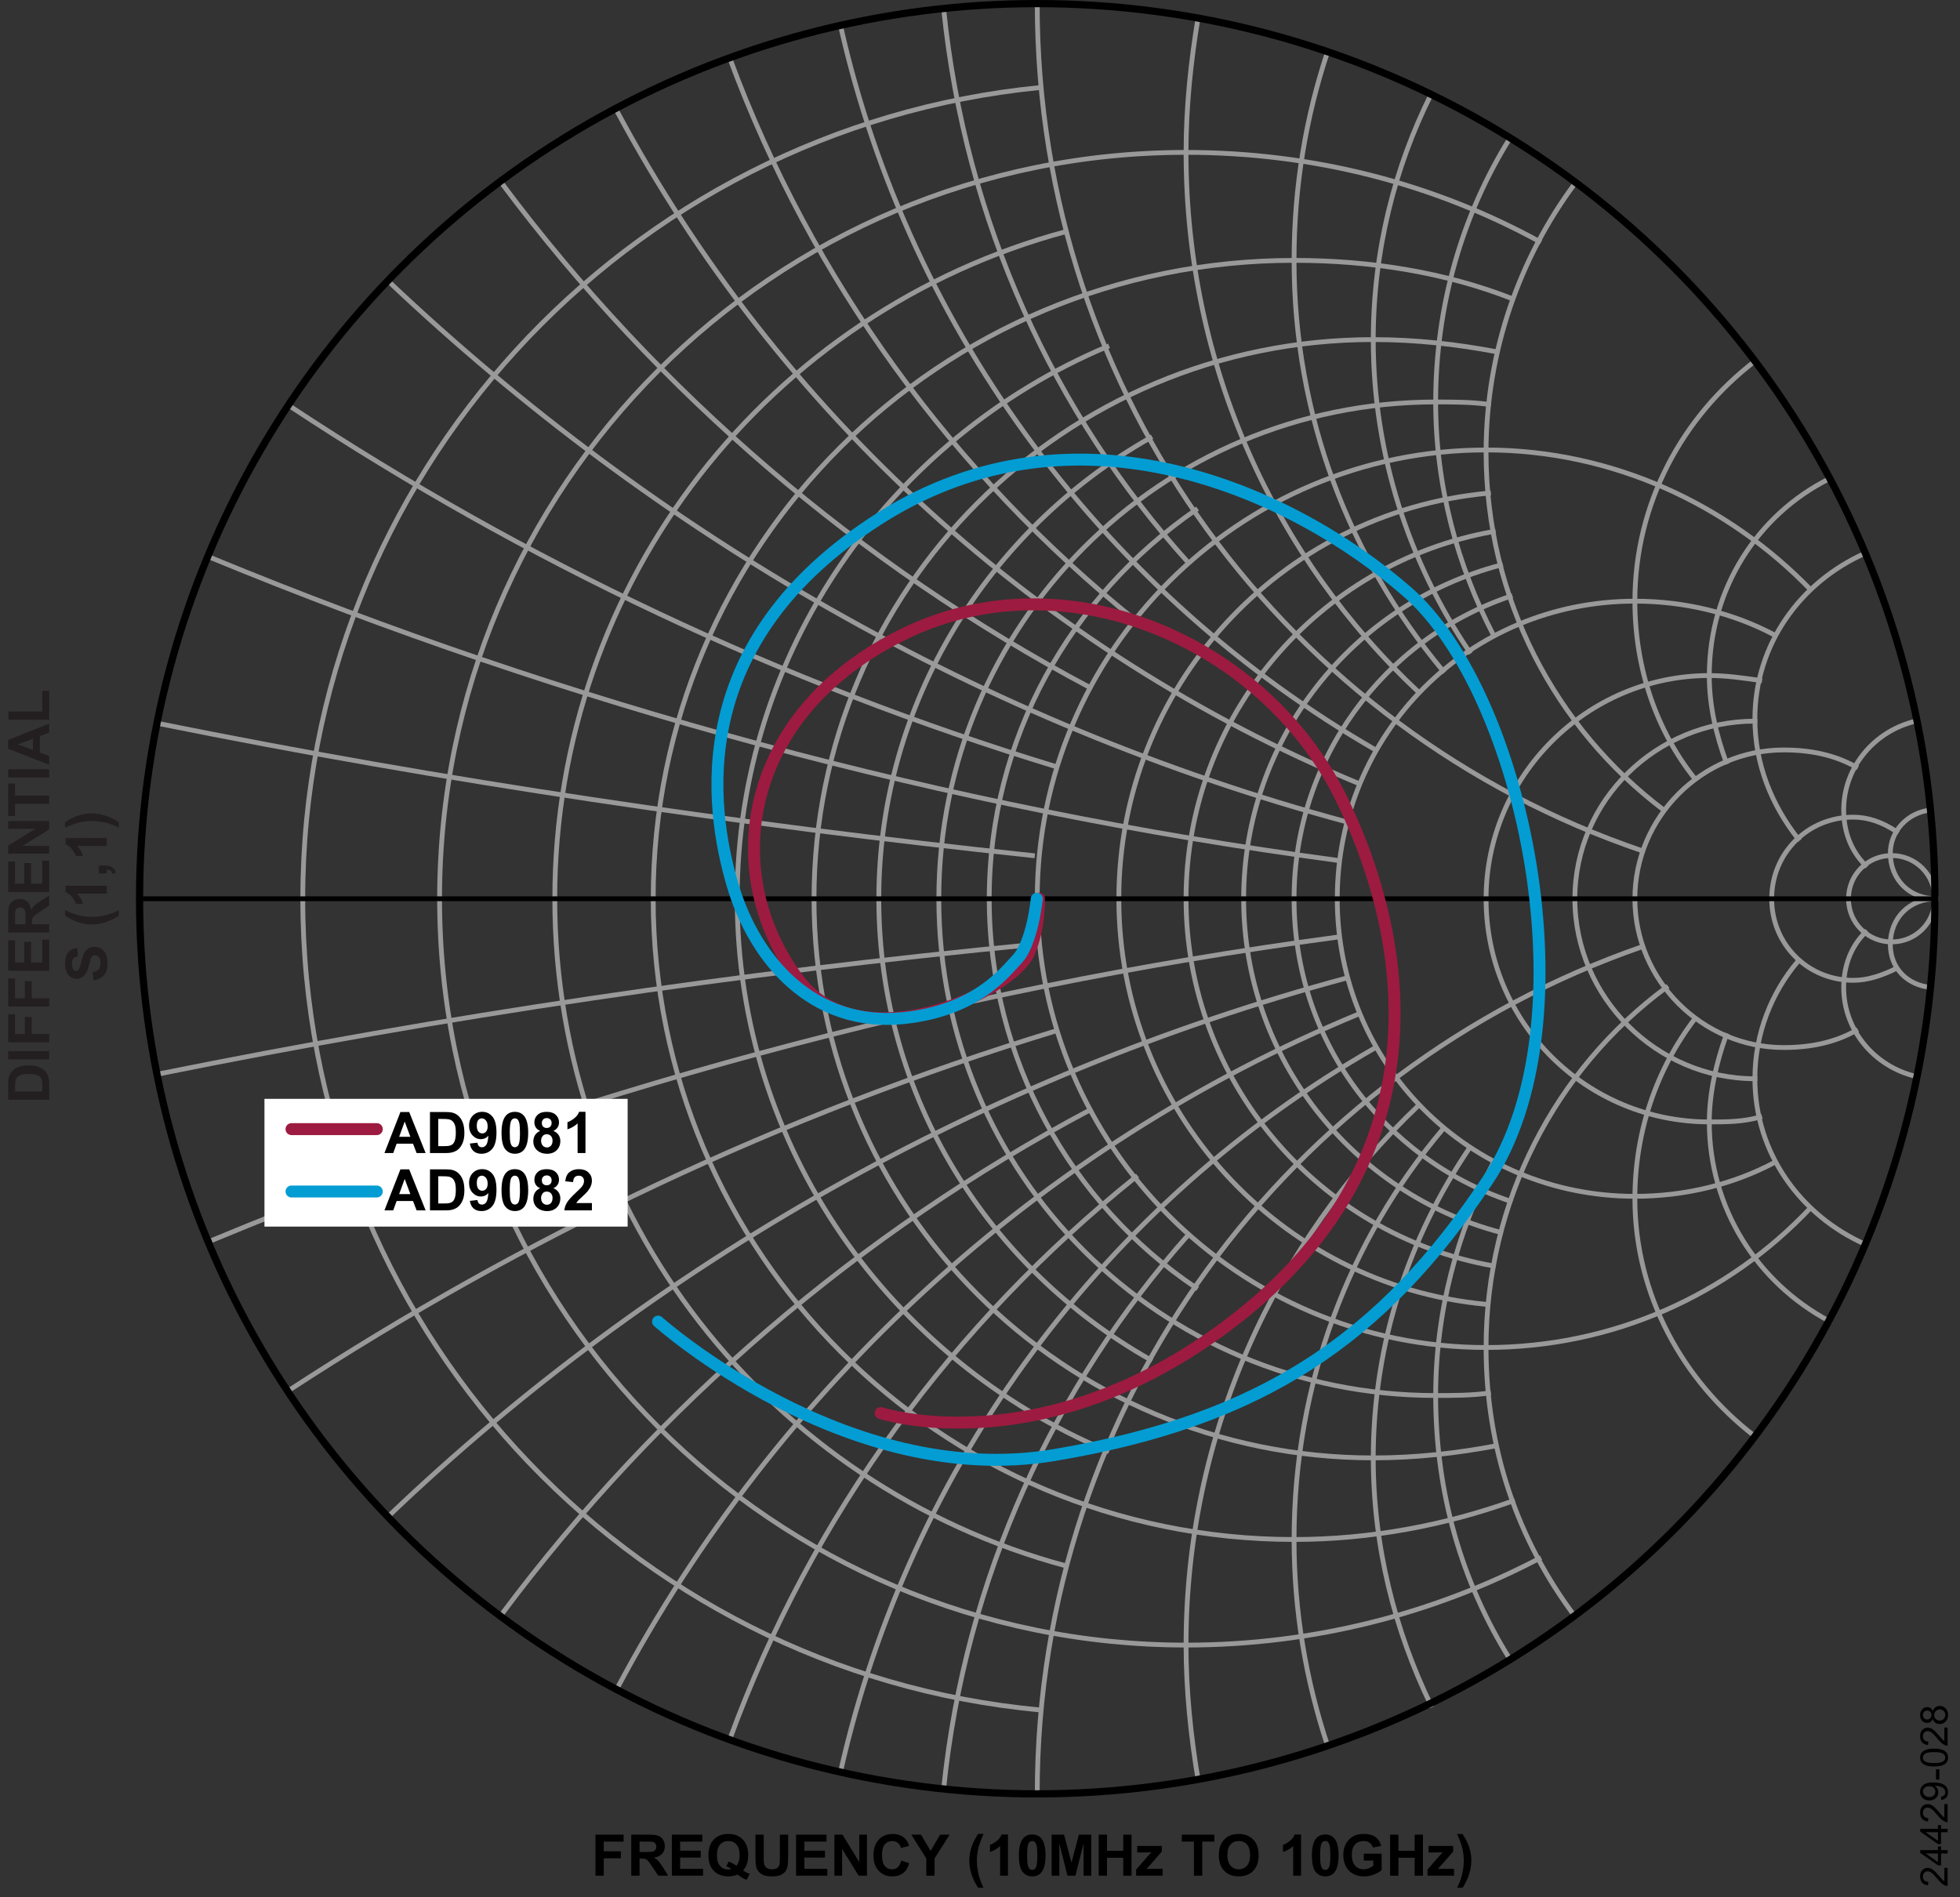 <?xml version="1.0" encoding="utf-8"?>
<!-- Generator: Adobe Illustrator 25.4.6, SVG Export Plug-In . SVG Version: 6.00 Build 0)  -->
<svg version="1.1" id="Layer_1" xmlns="http://www.w3.org/2000/svg" xmlns:xlink="http://www.w3.org/1999/xlink" x="0px" y="0px"
	 viewBox="0 0 205.119 198.583" enable-background="new 0 0 205.119 198.583" xml:space="preserve">
<rect x="0" y="0" width="205.119" height="198.583" fill="#333333" stroke="none"/>
<g>
	
		<path fill="none" stroke="#999999" stroke-width="0.502" stroke-linecap="square" stroke-linejoin="bevel" stroke-miterlimit="10" d="
		M202.6,94.069c-2.763,0-4.773-2.01-4.773-4.772c0-2.261,1.758-4.27,4.27-4.521"/>
	
		<path fill="none" stroke="#999999" stroke-width="0.502" stroke-linecap="square" stroke-linejoin="bevel" stroke-miterlimit="10" d="
		M202.6,94.069c-2.763,0-4.773,2.01-4.773,4.773c0,2.512,1.758,4.27,4.27,4.521"/>
	
		<path fill="none" stroke="#999999" stroke-width="0.502" stroke-linecap="square" stroke-linejoin="bevel" stroke-miterlimit="10" d="
		M193.45,94.069c0,2.512,2.009,4.521,4.521,4.521c2.512,0,4.521-2.009,4.521-4.521"/>
	
		<path fill="none" stroke="#999999" stroke-width="0.502" stroke-linecap="square" stroke-linejoin="bevel" stroke-miterlimit="10" d="
		M193.45,94.069c0-2.512,2.009-4.521,4.521-4.521c2.512,0,4.521,2.01,4.521,4.521"/>
	
		<path fill="none" stroke="#999999" stroke-width="0.502" stroke-linecap="square" stroke-linejoin="bevel" stroke-miterlimit="10" d="
		M195.208,90.553c-1.507-1.507-2.261-3.517-2.261-5.777c0-4.521,3.265-8.289,7.536-9.294"/>
	
		<path fill="none" stroke="#999999" stroke-width="0.502" stroke-linecap="square" stroke-linejoin="bevel" stroke-miterlimit="10" d="
		M195.208,97.586c-1.507,1.507-2.261,3.517-2.261,5.777c0,4.521,3.265,8.289,7.536,9.294"/>
	
		<path fill="none" stroke="#999999" stroke-width="0.502" stroke-linecap="square" stroke-linejoin="bevel" stroke-miterlimit="10" d="
		M31.686,94.069c0,44.46,33.91,80.882,77.114,84.901"/>
	
		<path fill="none" stroke="#999999" stroke-width="0.502" stroke-linecap="square" stroke-linejoin="bevel" stroke-miterlimit="10" d="
		M31.686,94.069c0-44.209,33.91-80.631,77.114-84.901"/>
	
		<path fill="none" stroke="#999999" stroke-width="0.502" stroke-linecap="square" stroke-linejoin="bevel" stroke-miterlimit="10" d="
		M46.003,94.069c0,43.204,34.915,78.119,78.119,78.119c13.313,0,25.872-3.265,36.924-9.043"/>
	
		<path fill="none" stroke="#999999" stroke-width="0.502" stroke-linecap="square" stroke-linejoin="bevel" stroke-miterlimit="10" d="
		M46.003,94.069c0-43.204,34.915-78.119,78.119-78.119c13.313,0,25.872,3.265,36.924,9.294"/>
	
		<path fill="none" stroke="#999999" stroke-width="0.502" stroke-linecap="square" stroke-linejoin="bevel" stroke-miterlimit="10" d="
		M58.06,94.069c0,33.408,22.607,61.541,53.503,69.83"/>
	
		<path fill="none" stroke="#999999" stroke-width="0.502" stroke-linecap="square" stroke-linejoin="bevel" stroke-miterlimit="10" d="
		M58.06,94.069c0-33.408,22.607-61.541,53.503-69.83"/>
	
		<path fill="none" stroke="#999999" stroke-width="0.502" stroke-linecap="square" stroke-linejoin="bevel" stroke-miterlimit="10" d="
		M68.359,94.069c0,36.925,29.891,67.067,67.067,67.067c8.038,0,15.825-1.507,22.858-4.019"/>
	
		<path fill="none" stroke="#999999" stroke-width="0.502" stroke-linecap="square" stroke-linejoin="bevel" stroke-miterlimit="10" d="
		M68.359,94.069c0-36.924,29.891-66.816,67.067-66.816c8.038,0,15.825,1.256,22.858,4.019"/>
	
		<path fill="none" stroke="#999999" stroke-width="0.502" stroke-linecap="square" stroke-linejoin="bevel" stroke-miterlimit="10" d="
		M77.15,94.069c0,26.123,16.076,48.228,38.683,57.773"/>
	
		<path fill="none" stroke="#999999" stroke-width="0.502" stroke-linecap="square" stroke-linejoin="bevel" stroke-miterlimit="10" d="
		M77.15,94.069c0-25.872,16.076-48.228,38.683-57.773"/>
	
		<path fill="none" stroke="#999999" stroke-width="0.502" stroke-linecap="square" stroke-linejoin="bevel" stroke-miterlimit="10" d="
		M85.188,94.069c0,32.403,26.123,58.526,58.526,58.526c4.521,0,8.792-0.502,12.81-1.256"/>
	
		<path fill="none" stroke="#999999" stroke-width="0.502" stroke-linecap="square" stroke-linejoin="bevel" stroke-miterlimit="10" d="
		M85.188,94.069c0-32.403,26.123-58.526,58.526-58.526c4.521,0,8.792,0.502,12.81,1.256"/>
	
		<path fill="none" stroke="#999999" stroke-width="0.502" stroke-linecap="square" stroke-linejoin="bevel" stroke-miterlimit="10" d="
		M91.97,94.069c0,20.849,11.555,38.683,28.384,48.228"/>
	
		<path fill="none" stroke="#999999" stroke-width="0.502" stroke-linecap="square" stroke-linejoin="bevel" stroke-miterlimit="10" d="
		M91.97,94.069c0-20.597,11.555-38.683,28.384-48.228"/>
	
		<path fill="none" stroke="#999999" stroke-width="0.502" stroke-linecap="square" stroke-linejoin="bevel" stroke-miterlimit="10" d="
		M98.25,94.069c0,28.886,23.109,51.996,51.996,51.996c1.758,0,3.768,0,5.526-0.251"/>
	
		<path fill="none" stroke="#999999" stroke-width="0.502" stroke-linecap="square" stroke-linejoin="bevel" stroke-miterlimit="10" d="
		M98.25,94.069c0-28.635,23.109-51.995,51.996-51.995c1.758,0,3.768,0,5.526,0.251"/>
	
		<path fill="none" stroke="#999999" stroke-width="0.502" stroke-linecap="square" stroke-linejoin="bevel" stroke-miterlimit="10" d="
		M103.525,94.069c0,16.829,8.54,31.901,21.602,40.692"/>
	
		<path fill="none" stroke="#999999" stroke-width="0.502" stroke-linecap="square" stroke-linejoin="bevel" stroke-miterlimit="10" d="
		M103.525,94.069c0-16.829,8.54-31.649,21.602-40.692"/>
	
		<path fill="none" stroke="#999999" stroke-width="0.502" stroke-linecap="square" stroke-linejoin="bevel" stroke-miterlimit="10" d="
		M108.549,94.069c0,25.872,21.1,46.972,46.972,46.972c13.313,0,25.37-5.526,33.91-14.569"/>
	
		<path fill="none" stroke="#999999" stroke-width="0.502" stroke-linecap="square" stroke-linejoin="bevel" stroke-miterlimit="10" d="
		M108.549,94.069c0-25.872,21.1-46.972,46.972-46.972c13.313,0,25.37,5.777,33.91,14.569"/>
	
		<path fill="none" stroke="#999999" stroke-width="0.502" stroke-linecap="square" stroke-linejoin="bevel" stroke-miterlimit="10" d="
		M117.089,94.069c0,22.104,16.83,40.441,38.431,42.451"/>
	
		<path fill="none" stroke="#999999" stroke-width="0.502" stroke-linecap="square" stroke-linejoin="bevel" stroke-miterlimit="10" d="
		M117.089,94.069c0-22.104,16.83-40.441,38.683-42.45"/>
	
		<path fill="none" stroke="#999999" stroke-width="0.502" stroke-linecap="square" stroke-linejoin="bevel" stroke-miterlimit="10" d="
		M124.122,94.069c0,19.09,13.815,35.166,32.152,38.431"/>
	
		<path fill="none" stroke="#999999" stroke-width="0.502" stroke-linecap="square" stroke-linejoin="bevel" stroke-miterlimit="10" d="
		M124.122,94.069c0-19.09,13.815-35.166,32.152-38.431"/>
	
		<path fill="none" stroke="#999999" stroke-width="0.502" stroke-linecap="square" stroke-linejoin="bevel" stroke-miterlimit="10" d="
		M130.151,94.069c0,16.829,11.555,30.896,26.877,34.915"/>
	
		<path fill="none" stroke="#999999" stroke-width="0.502" stroke-linecap="square" stroke-linejoin="bevel" stroke-miterlimit="10" d="
		M130.151,94.069c0-16.829,11.555-30.896,26.877-34.915"/>
	
		<path fill="none" stroke="#999999" stroke-width="0.502" stroke-linecap="square" stroke-linejoin="bevel" stroke-miterlimit="10" d="
		M135.426,94.069c0,14.82,9.294,27.128,22.607,31.649"/>
	
		<path fill="none" stroke="#999999" stroke-width="0.502" stroke-linecap="square" stroke-linejoin="bevel" stroke-miterlimit="10" d="
		M135.426,94.069c0-14.569,9.294-27.128,22.607-31.649"/>
	
		<path fill="none" stroke="#999999" stroke-width="0.502" stroke-linecap="square" stroke-linejoin="bevel" stroke-miterlimit="10" d="
		M139.947,94.069c0,17.332,13.815,31.147,31.147,31.147c5.275,0,10.299-1.256,14.569-3.517"/>
	
		<path fill="none" stroke="#999999" stroke-width="0.502" stroke-linecap="square" stroke-linejoin="bevel" stroke-miterlimit="10" d="
		M139.947,94.069c0-17.332,13.815-31.147,31.147-31.147c5.275,0,10.299,1.256,14.569,3.517"/>
	
		<path fill="none" stroke="#999999" stroke-width="0.502" stroke-linecap="square" stroke-linejoin="bevel" stroke-miterlimit="10" d="
		M155.521,94.069c0,13.062,10.55,23.36,23.36,23.36c1.758,0,3.517,0,5.275-0.502"/>
	
		<path fill="none" stroke="#999999" stroke-width="0.502" stroke-linecap="square" stroke-linejoin="bevel" stroke-miterlimit="10" d="
		M155.521,94.069c0-12.81,10.55-23.36,23.36-23.36c1.758,0,3.517,0.251,5.275,0.502"/>
	
		<path fill="none" stroke="#999999" stroke-width="0.502" stroke-linecap="square" stroke-linejoin="bevel" stroke-miterlimit="10" d="
		M164.814,94.069c0,10.299,8.54,18.839,18.839,18.839"/>
	
		<path fill="none" stroke="#999999" stroke-width="0.502" stroke-linecap="square" stroke-linejoin="bevel" stroke-miterlimit="10" d="
		M164.814,94.069c0-10.299,8.54-18.588,18.839-18.588"/>
	
		<path fill="none" stroke="#999999" stroke-width="0.502" stroke-linecap="square" stroke-linejoin="bevel" stroke-miterlimit="10" d="
		M171.094,94.069c0,8.54,7.033,15.574,15.574,15.574c2.763,0,5.275-0.502,7.536-1.758"/>
	
		<path fill="none" stroke="#999999" stroke-width="0.502" stroke-linecap="square" stroke-linejoin="bevel" stroke-miterlimit="10" d="
		M171.094,94.069c0-8.54,7.033-15.573,15.574-15.573c2.763,0,5.275,0.502,7.536,1.758"/>
	
		<path fill="none" stroke="#999999" stroke-width="0.502" stroke-linecap="square" stroke-linejoin="bevel" stroke-miterlimit="10" d="
		M185.412,94.069c0,4.773,3.768,8.54,8.54,8.54c1.507,0,3.014-0.502,4.521-1.256"/>
	
		<path fill="none" stroke="#999999" stroke-width="0.502" stroke-linecap="square" stroke-linejoin="bevel" stroke-miterlimit="10" d="
		M185.412,94.069c0-4.772,3.768-8.54,8.54-8.54c1.507,0,3.014,0.502,4.521,1.507"/>
	
		<path fill="none" stroke="#999999" stroke-width="0.502" stroke-linecap="square" stroke-linejoin="bevel" stroke-miterlimit="10" d="
		M108.046,89.548c-30.896-3.265-61.541-7.787-91.432-13.815"/>
	
		<path fill="none" stroke="#999999" stroke-width="0.502" stroke-linecap="square" stroke-linejoin="bevel" stroke-miterlimit="10" d="
		M108.298,98.842c-31.398,3.014-61.792,7.535-91.683,13.564"/>
	
		<path fill="none" stroke="#999999" stroke-width="0.502" stroke-linecap="square" stroke-linejoin="bevel" stroke-miterlimit="10" d="
		M139.947,90.05c-41.194-5.526-80.631-16.327-117.806-31.649"/>
	
		<path fill="none" stroke="#999999" stroke-width="0.502" stroke-linecap="square" stroke-linejoin="bevel" stroke-miterlimit="10" d="
		M139.947,98.088c-41.194,5.526-80.631,16.327-117.555,31.649"/>
	
		<path fill="none" stroke="#999999" stroke-width="0.502" stroke-linecap="square" stroke-linejoin="bevel" stroke-miterlimit="10" d="
		M110.558,80.254c-28.886-8.791-55.763-21.602-80.128-37.678"/>
	
		<path fill="none" stroke="#999999" stroke-width="0.502" stroke-linecap="square" stroke-linejoin="bevel" stroke-miterlimit="10" d="
		M110.558,107.884c-28.886,8.791-55.763,21.602-80.379,37.678"/>
	
		<path fill="none" stroke="#999999" stroke-width="0.502" stroke-linecap="square" stroke-linejoin="bevel" stroke-miterlimit="10" d="
		M140.952,86.031c-38.18-10.299-72.342-30.142-100.223-56.517"/>
	
		<path fill="none" stroke="#999999" stroke-width="0.502" stroke-linecap="square" stroke-linejoin="bevel" stroke-miterlimit="10" d="
		M140.952,102.358c-38.18,10.299-72.593,29.891-100.223,56.266"/>
	
		<path fill="none" stroke="#999999" stroke-width="0.502" stroke-linecap="square" stroke-linejoin="bevel" stroke-miterlimit="10" d="
		M114.075,71.965c-24.114-12.81-45.214-30.896-61.541-52.749"/>
	
		<path fill="none" stroke="#999999" stroke-width="0.502" stroke-linecap="square" stroke-linejoin="bevel" stroke-miterlimit="10" d="
		M114.075,116.174c-24.114,12.811-45.214,30.896-61.541,52.749"/>
	
		<path fill="none" stroke="#999999" stroke-width="0.502" stroke-linecap="square" stroke-linejoin="bevel" stroke-miterlimit="10" d="
		M142.208,82.012c-33.408-13.815-60.787-38.934-77.616-70.332"/>
	
		<path fill="none" stroke="#999999" stroke-width="0.502" stroke-linecap="square" stroke-linejoin="bevel" stroke-miterlimit="10" d="
		M142.208,106.126c-33.408,13.815-60.787,38.934-77.616,70.583"/>
	
		<path fill="none" stroke="#999999" stroke-width="0.502" stroke-linecap="square" stroke-linejoin="bevel" stroke-miterlimit="10" d="
		M118.847,64.932c-19.09-15.322-33.91-35.668-42.45-58.777"/>
	
		<path fill="none" stroke="#999999" stroke-width="0.502" stroke-linecap="square" stroke-linejoin="bevel" stroke-miterlimit="10" d="
		M118.847,123.207c-19.09,15.322-33.91,35.417-42.45,58.778"/>
	
		<path fill="none" stroke="#999999" stroke-width="0.502" stroke-linecap="square" stroke-linejoin="bevel" stroke-miterlimit="10" d="
		M143.966,78.496c-27.882-16.076-48.73-43.455-56.014-75.858"/>
	
		<path fill="none" stroke="#999999" stroke-width="0.502" stroke-linecap="square" stroke-linejoin="bevel" stroke-miterlimit="10" d="
		M143.966,109.643c-28.133,16.076-48.73,43.455-56.014,75.858"/>
	
		<path fill="none" stroke="#999999" stroke-width="0.502" stroke-linecap="square" stroke-linejoin="bevel" stroke-miterlimit="10" d="
		M124.373,58.903c-14.066-15.574-23.36-35.669-25.621-58.024"/>
	
		<path fill="none" stroke="#999999" stroke-width="0.502" stroke-linecap="square" stroke-linejoin="bevel" stroke-miterlimit="10" d="
		M124.373,129.235c-14.066,15.825-23.36,35.92-25.621,58.024"/>
	
		<path fill="none" stroke="#999999" stroke-width="0.502" stroke-linecap="square" stroke-linejoin="bevel" stroke-miterlimit="10" d="
		M171.848,89.045c-36.924-12.559-63.299-47.474-63.299-88.669"/>
	
		<path fill="none" stroke="#999999" stroke-width="0.502" stroke-linecap="square" stroke-linejoin="bevel" stroke-miterlimit="10" d="
		M171.848,99.093c-36.924,12.81-63.299,47.725-63.299,88.669"/>
	
		<path fill="none" stroke="#999999" stroke-width="0.502" stroke-linecap="square" stroke-linejoin="bevel" stroke-miterlimit="10" d="
		M148.487,72.467c-15.071-14.066-24.365-34.161-24.365-56.517c0-4.772,0.502-9.545,1.256-14.066"/>
	
		<path fill="none" stroke="#999999" stroke-width="0.502" stroke-linecap="square" stroke-linejoin="bevel" stroke-miterlimit="10" d="
		M148.487,115.671c-15.071,14.318-24.365,34.413-24.365,56.517c0,4.773,0.502,9.545,1.256,14.066"/>
	
		<path fill="none" stroke="#999999" stroke-width="0.502" stroke-linecap="square" stroke-linejoin="bevel" stroke-miterlimit="10" d="
		M150.999,70.206c-9.796-11.806-15.573-26.626-15.573-42.953c0-7.787,1.256-15.071,3.517-21.853"/>
	
		<path fill="none" stroke="#999999" stroke-width="0.502" stroke-linecap="square" stroke-linejoin="bevel" stroke-miterlimit="10" d="
		M150.999,118.183c-9.796,11.555-15.573,26.626-15.573,42.953c0,7.536,1.256,14.82,3.517,21.602"/>
	
		<path fill="none" stroke="#999999" stroke-width="0.502" stroke-linecap="square" stroke-linejoin="bevel" stroke-miterlimit="10" d="
		M153.762,68.197c-6.28-9.294-10.047-20.597-10.047-32.654c0-9.294,2.261-18.085,6.029-25.621"/>
	
		<path fill="none" stroke="#999999" stroke-width="0.502" stroke-linecap="square" stroke-linejoin="bevel" stroke-miterlimit="10" d="
		M153.762,120.193c-6.28,9.294-10.047,20.346-10.047,32.403c0,9.294,2.261,18.085,6.029,25.872"/>
	
		<path fill="none" stroke="#999999" stroke-width="0.502" stroke-linecap="square" stroke-linejoin="bevel" stroke-miterlimit="10" d="
		M156.274,66.439c-3.768-7.284-6.028-15.573-6.028-24.365c0-10.047,2.763-19.593,7.787-27.631"/>
	
		<path fill="none" stroke="#999999" stroke-width="0.502" stroke-linecap="square" stroke-linejoin="bevel" stroke-miterlimit="10" d="
		M156.274,121.7c-3.768,7.284-6.028,15.574-6.028,24.365c0,10.299,2.763,19.593,7.787,27.63"/>
	
		<path fill="none" stroke="#999999" stroke-width="0.502" stroke-linecap="square" stroke-linejoin="bevel" stroke-miterlimit="10" d="
		M174.108,84.775c-11.303-8.54-18.588-22.104-18.588-37.427c0-10.55,3.517-20.346,9.294-28.133"/>
	
		<path fill="none" stroke="#999999" stroke-width="0.502" stroke-linecap="square" stroke-linejoin="bevel" stroke-miterlimit="10" d="
		M174.359,103.363c-11.554,8.54-18.839,22.356-18.839,37.678c0,10.55,3.265,20.095,9.294,28.133"/>
	
		<path fill="none" stroke="#999999" stroke-width="0.502" stroke-linecap="square" stroke-linejoin="bevel" stroke-miterlimit="10" d="
		M177.374,81.51c-4.019-5.024-6.28-11.555-6.28-18.588c0-10.299,5.024-19.341,12.559-25.119"/>
	
		<path fill="none" stroke="#999999" stroke-width="0.502" stroke-linecap="square" stroke-linejoin="bevel" stroke-miterlimit="10" d="
		M177.374,106.628c-4.019,5.275-6.28,11.806-6.28,18.839c0,10.048,5.024,19.09,12.559,24.867"/>
	
		<path fill="none" stroke="#999999" stroke-width="0.502" stroke-linecap="square" stroke-linejoin="bevel" stroke-miterlimit="10" d="
		M180.639,79.752c-1.005-2.763-1.758-5.777-1.758-9.043c0-9.043,5.024-16.829,12.559-20.597"/>
	
		<path fill="none" stroke="#999999" stroke-width="0.502" stroke-linecap="square" stroke-linejoin="bevel" stroke-miterlimit="10" d="
		M180.639,108.387c-1.005,2.763-1.758,6.029-1.758,9.043c0,9.043,5.024,16.829,12.559,20.848"/>
	
		<path fill="none" stroke="#999999" stroke-width="0.502" stroke-linecap="square" stroke-linejoin="bevel" stroke-miterlimit="10" d="
		M188.175,87.79c-2.763-3.517-4.521-7.787-4.521-12.559c0-7.787,4.773-14.318,11.555-17.332"/>
	
		<path fill="none" stroke="#999999" stroke-width="0.502" stroke-linecap="square" stroke-linejoin="bevel" stroke-miterlimit="10" d="
		M188.175,100.6c-2.763,3.265-4.521,7.535-4.521,12.308c0,7.787,4.773,14.318,11.555,17.332"/>
	<g>
		<path d="M62.317,196.324v-4.295h2.944v0.727h-2.077v1.017h1.793v0.727h-1.793v1.825H62.317z"/>
		<path d="M66.063,196.324v-4.295h1.825c0.459,0,0.792,0.039,1,0.115
			c0.208,0.078,0.375,0.215,0.5,0.412s0.188,0.423,0.188,0.677c0,0.322-0.095,0.589-0.284,0.798
			c-0.189,0.211-0.473,0.343-0.85,0.397c0.188,0.109,0.342,0.229,0.464,0.36
			s0.287,0.363,0.494,0.697l0.524,0.838H68.888l-0.627-0.935c-0.223-0.334-0.375-0.544-0.457-0.632
			c-0.082-0.086-0.169-0.146-0.261-0.178c-0.092-0.033-0.237-0.049-0.437-0.049h-0.176v1.793H66.063z
			 M66.931,193.845h0.642c0.416,0,0.676-0.018,0.779-0.053s0.185-0.096,0.243-0.182
			s0.088-0.193,0.088-0.322c0-0.145-0.039-0.261-0.116-0.35s-0.186-0.146-0.327-0.169
			c-0.07-0.01-0.281-0.015-0.633-0.015h-0.677V193.845z"/>
		<path d="M70.31,196.324v-4.295h3.185v0.727h-2.317v0.952h2.156v0.724h-2.156v1.169h2.399v0.724
			H70.31z"/>
		<path d="M77.769,195.779c0.213,0.152,0.444,0.273,0.694,0.363l-0.319,0.612
			c-0.131-0.039-0.259-0.093-0.384-0.161c-0.027-0.014-0.22-0.141-0.577-0.381
			c-0.281,0.123-0.593,0.185-0.935,0.185c-0.66,0-1.177-0.194-1.551-0.583s-0.561-0.935-0.561-1.638
			c0-0.701,0.188-1.247,0.562-1.636c0.375-0.391,0.884-0.585,1.526-0.585
			c0.637,0,1.142,0.194,1.515,0.585c0.373,0.389,0.56,0.935,0.56,1.636
			c0,0.371-0.052,0.697-0.155,0.979C78.065,195.37,77.94,195.578,77.769,195.779z M77.071,195.29
			c0.111-0.131,0.195-0.289,0.25-0.475s0.084-0.398,0.084-0.639c0-0.496-0.109-0.866-0.328-1.112
			c-0.219-0.244-0.505-0.367-0.858-0.367s-0.64,0.123-0.86,0.369s-0.33,0.616-0.33,1.11
			c0,0.502,0.11,0.878,0.33,1.126c0.22,0.25,0.498,0.374,0.834,0.374
			c0.125,0,0.243-0.021,0.354-0.062c-0.176-0.115-0.354-0.205-0.536-0.27l0.243-0.495
			C76.539,194.948,76.812,195.094,77.071,195.29z"/>
		<path d="M79.057,192.029h0.867v2.326c0,0.369,0.011,0.608,0.032,0.718
			c0.037,0.176,0.125,0.317,0.265,0.423c0.14,0.107,0.331,0.16,0.573,0.16
			c0.246,0,0.432-0.05,0.557-0.15s0.2-0.225,0.226-0.371s0.038-0.39,0.038-0.729v-2.376h0.867
			v2.256c0,0.516-0.023,0.88-0.07,1.093s-0.133,0.393-0.259,0.539s-0.294,0.264-0.505,0.351
			c-0.211,0.086-0.486,0.13-0.826,0.13c-0.41,0-0.721-0.048-0.933-0.142
			c-0.212-0.095-0.379-0.218-0.502-0.369s-0.204-0.311-0.243-0.477
			c-0.057-0.246-0.085-0.609-0.085-1.09V192.029z"/>
		<path d="M83.312,196.324v-4.295h3.185v0.727h-2.317v0.952h2.156v0.724h-2.156v1.169h2.399v0.724
			H83.312z"/>
		<path d="M87.322,196.324v-4.295h0.844l1.758,2.868v-2.868h0.806v4.295h-0.87l-1.731-2.801v2.801
			H87.322z"/>
		<path d="M94.311,194.745l0.841,0.267c-0.129,0.469-0.343,0.817-0.643,1.045s-0.68,0.341-1.141,0.341
			c-0.57,0-1.039-0.194-1.406-0.585c-0.367-0.389-0.551-0.922-0.551-1.598
			c0-0.715,0.185-1.27,0.554-1.666c0.369-0.395,0.854-0.593,1.456-0.593
			c0.525,0,0.952,0.155,1.28,0.466c0.195,0.184,0.342,0.447,0.439,0.791l-0.858,0.205
			c-0.051-0.223-0.157-0.398-0.318-0.527s-0.357-0.193-0.587-0.193c-0.318,0-0.577,0.114-0.775,0.343
			s-0.297,0.599-0.297,1.11c0,0.543,0.098,0.93,0.293,1.16s0.449,0.346,0.762,0.346
			c0.23,0,0.429-0.073,0.595-0.22S94.238,195.059,94.311,194.745z"/>
		<path d="M96.939,196.324v-1.808l-1.573-2.487h1.017l1.011,1.699l0.99-1.699h0.999l-1.579,2.493v1.802
			H96.939z"/>
		<path d="M102.924,197.587h-0.565c-0.299-0.451-0.526-0.92-0.683-1.406s-0.234-0.957-0.234-1.412
			c0-0.564,0.097-1.099,0.29-1.603c0.168-0.438,0.381-0.841,0.639-1.21h0.562
			c-0.268,0.592-0.452,1.096-0.552,1.511s-0.151,0.854-0.151,1.319c0,0.32,0.03,0.648,0.089,0.984
			s0.141,0.655,0.245,0.958C102.632,196.927,102.752,197.214,102.924,197.587z"/>
		<path d="M105.487,196.324h-0.823v-3.103c-0.301,0.281-0.655,0.489-1.063,0.624v-0.747
			c0.215-0.07,0.448-0.204,0.7-0.399c0.252-0.197,0.425-0.426,0.519-0.688h0.668V196.324z"/>
		<path d="M108.025,192.011c0.416,0,0.741,0.148,0.976,0.445c0.279,0.352,0.419,0.935,0.419,1.749
			c0,0.812-0.141,1.396-0.422,1.752c-0.232,0.293-0.557,0.439-0.973,0.439
			c-0.418,0-0.755-0.16-1.011-0.481s-0.384-0.895-0.384-1.719c0-0.809,0.141-1.391,0.422-1.746
			C107.285,192.158,107.609,192.011,108.025,192.011z M108.025,192.694c-0.1,0-0.188,0.032-0.267,0.095
			c-0.078,0.064-0.139,0.178-0.182,0.342c-0.057,0.213-0.085,0.571-0.085,1.075
			s0.025,0.851,0.076,1.038c0.051,0.189,0.115,0.314,0.192,0.377s0.166,0.094,0.265,0.094
			s0.188-0.031,0.267-0.096c0.078-0.062,0.139-0.177,0.182-0.341c0.057-0.211,0.085-0.568,0.085-1.072
			s-0.025-0.85-0.076-1.038s-0.115-0.314-0.192-0.379C108.213,192.726,108.125,192.694,108.025,192.694z"
			/>
		<path d="M110.057,196.324v-4.295h1.298l0.779,2.93l0.771-2.93h1.301v4.295h-0.806v-3.381
			l-0.853,3.381h-0.835l-0.85-3.381v3.381H110.057z"/>
		<path d="M114.985,196.324v-4.295h0.867v1.69h1.699v-1.69h0.867v4.295h-0.867v-1.878h-1.699v1.878
			H114.985z"/>
		<path d="M118.9,196.324v-0.642l1.166-1.339c0.191-0.219,0.333-0.374,0.425-0.466
			c-0.096,0.006-0.222,0.01-0.378,0.012l-1.099,0.006v-0.683h2.572v0.583l-1.189,1.371l-0.419,0.454
			c0.229-0.014,0.37-0.021,0.425-0.021h1.274v0.724H118.9z"/>
		<path d="M124.949,196.324v-3.568h-1.274v-0.727h3.413v0.727h-1.271v3.568H124.949z"/>
		<path d="M127.556,194.203c0-0.438,0.065-0.805,0.196-1.102c0.098-0.219,0.231-0.415,0.4-0.589
			s0.354-0.303,0.555-0.387c0.268-0.113,0.576-0.17,0.926-0.17c0.633,0,1.139,0.196,1.519,0.589
			s0.57,0.938,0.57,1.638c0,0.693-0.188,1.236-0.565,1.628s-0.881,0.587-1.512,0.587
			c-0.639,0-1.146-0.194-1.523-0.585C127.744,195.424,127.556,194.886,127.556,194.203z M128.449,194.174
			c0,0.486,0.112,0.855,0.337,1.105c0.225,0.252,0.51,0.377,0.855,0.377s0.629-0.125,0.851-0.373
			c0.222-0.25,0.333-0.623,0.333-1.121c0-0.492-0.108-0.859-0.324-1.102s-0.502-0.363-0.86-0.363
			s-0.646,0.123-0.864,0.367C128.559,193.31,128.449,193.679,128.449,194.174z"/>
		<path d="M136.158,196.324h-0.823v-3.103c-0.301,0.281-0.655,0.489-1.063,0.624v-0.747
			c0.215-0.07,0.448-0.204,0.7-0.399c0.252-0.197,0.425-0.426,0.519-0.688h0.668V196.324z"/>
		<path d="M138.69,192.011c0.416,0,0.741,0.148,0.976,0.445c0.279,0.352,0.419,0.935,0.419,1.749
			c0,0.812-0.141,1.396-0.422,1.752c-0.232,0.293-0.557,0.439-0.973,0.439
			c-0.418,0-0.755-0.16-1.011-0.481s-0.384-0.895-0.384-1.719c0-0.809,0.141-1.391,0.422-1.746
			C137.95,192.158,138.274,192.011,138.69,192.011z M138.69,192.694c-0.1,0-0.188,0.032-0.267,0.095
			c-0.078,0.064-0.139,0.178-0.182,0.342c-0.057,0.213-0.085,0.571-0.085,1.075
			s0.025,0.851,0.076,1.038c0.051,0.189,0.115,0.314,0.192,0.377s0.166,0.094,0.265,0.094
			s0.188-0.031,0.267-0.096c0.078-0.062,0.139-0.177,0.182-0.341c0.057-0.211,0.085-0.568,0.085-1.072
			s-0.025-0.85-0.076-1.038s-0.115-0.314-0.192-0.379C138.878,192.726,138.79,192.694,138.69,192.694
			z"/>
		<path d="M142.725,194.745v-0.724h1.869v1.711c-0.182,0.176-0.445,0.331-0.79,0.465
			c-0.345,0.133-0.694,0.2-1.047,0.2c-0.449,0-0.841-0.094-1.175-0.282s-0.585-0.458-0.753-0.809
			s-0.252-0.732-0.252-1.145c0-0.447,0.094-0.845,0.281-1.192s0.462-0.614,0.823-0.8
			c0.275-0.143,0.618-0.214,1.028-0.214c0.533,0,0.95,0.112,1.25,0.335
			c0.3,0.225,0.493,0.533,0.579,0.928l-0.861,0.161c-0.061-0.211-0.174-0.377-0.341-0.499
			s-0.375-0.184-0.625-0.184c-0.379,0-0.68,0.12-0.904,0.36s-0.335,0.597-0.335,1.069
			c0,0.51,0.113,0.893,0.34,1.146c0.227,0.256,0.523,0.383,0.891,0.383
			c0.182,0,0.364-0.035,0.546-0.107c0.183-0.07,0.339-0.157,0.47-0.259v-0.545H142.725z"/>
		<path d="M145.481,196.324v-4.295h0.867v1.69h1.699v-1.69h0.867v4.295h-0.867v-1.878h-1.699v1.878
			H145.481z"/>
		<path d="M149.39,196.324v-0.642l1.166-1.339c0.191-0.219,0.333-0.374,0.425-0.466
			c-0.096,0.006-0.222,0.01-0.378,0.012l-1.099,0.006v-0.683h2.572v0.583l-1.189,1.371l-0.419,0.454
			c0.229-0.014,0.37-0.021,0.425-0.021h1.274v0.724H149.39z"/>
		<path d="M152.493,197.587c0.162-0.348,0.276-0.614,0.343-0.8s0.128-0.399,0.185-0.642
			s0.099-0.472,0.126-0.69c0.027-0.217,0.041-0.44,0.041-0.669c0-0.465-0.05-0.904-0.149-1.319
			s-0.283-0.919-0.551-1.511h0.56c0.295,0.42,0.524,0.865,0.687,1.336s0.245,0.948,0.245,1.433
			c0,0.408-0.064,0.846-0.193,1.312c-0.146,0.523-0.388,1.04-0.724,1.55H152.493z"/>
	</g>
	<g>
		<path fill="#231F20" d="M0.853,115.11v-1.585c0-0.357,0.027-0.63,0.082-0.817
			c0.074-0.252,0.206-0.468,0.396-0.647s0.421-0.316,0.696-0.41s0.613-0.141,1.015-0.141
			c0.354,0,0.658,0.044,0.914,0.132c0.312,0.107,0.565,0.261,0.759,0.46
			c0.146,0.15,0.261,0.354,0.343,0.609c0.061,0.191,0.091,0.447,0.091,0.768v1.632H0.853z
			 M1.579,114.243h2.845v-0.647c0-0.242-0.014-0.417-0.041-0.524c-0.035-0.141-0.095-0.257-0.179-0.35
			s-0.222-0.169-0.415-0.228s-0.455-0.088-0.787-0.088s-0.587,0.029-0.765,0.088
			s-0.316,0.141-0.416,0.246s-0.167,0.239-0.202,0.401c-0.027,0.121-0.041,0.358-0.041,0.712V114.243z"
			/>
		<path fill="#231F20" d="M5.147,110.885H0.853v-0.867h4.295V110.885z"/>
		<path fill="#231F20" d="M5.147,109.101H0.853v-2.944H1.579v2.077h1.017v-1.793h0.727v1.793h1.825V109.101z"/>
		<path fill="#231F20" d="M5.147,105.352H0.853v-2.944H1.579v2.077h1.017v-1.793h0.727v1.793h1.825V105.352z"
			/>
		<path fill="#231F20" d="M5.147,101.609H0.853v-3.185H1.579v2.317h0.952v-2.156h0.724v2.156h1.169v-2.399
			h0.724V101.609z"/>
		<path fill="#231F20" d="M5.147,97.604H0.853v-1.825c0-0.459,0.039-0.792,0.116-1.001
			c0.077-0.207,0.214-0.374,0.412-0.499s0.423-0.188,0.677-0.188c0.322,0,0.588,0.095,0.798,0.284
			s0.342,0.473,0.397,0.85c0.109-0.188,0.229-0.342,0.36-0.465
			c0.131-0.121,0.363-0.286,0.697-0.493l0.838-0.524v1.037l-0.935,0.627
			c-0.334,0.223-0.544,0.375-0.631,0.457s-0.146,0.169-0.179,0.261s-0.048,0.237-0.048,0.437v0.176
			h1.793V97.604z M2.669,96.737v-0.642c0-0.416-0.018-0.676-0.053-0.779s-0.096-0.185-0.182-0.243
			s-0.193-0.088-0.322-0.088c-0.145,0-0.261,0.039-0.35,0.115c-0.089,0.078-0.145,0.187-0.168,0.327
			c-0.01,0.07-0.015,0.281-0.015,0.633v0.677H2.669z"/>
		<path fill="#231F20" d="M5.147,93.358H0.853v-3.185H1.579v2.317h0.952v-2.156h0.724v2.156h1.169v-2.399
			h0.724V93.358z"/>
		<path fill="#231F20" d="M5.147,89.347H0.853v-0.844l2.868-1.758H0.853v-0.806h4.295v0.87l-2.801,1.731
			h2.801V89.347z"/>
		<path fill="#231F20" d="M5.147,84.14H1.579v1.274H0.853v-3.413H1.579v1.271h3.568V84.14z"/>
		<path fill="#231F20" d="M5.147,81.385H0.853v-0.867h4.295V81.385z"/>
		<path fill="#231F20" d="M5.147,75.734v0.943l-0.976,0.375v1.717l0.976,0.354v0.92l-4.295-1.673v-0.917
			L5.147,75.734z M3.448,77.331l-1.594,0.592l1.594,0.58V77.331z"/>
		<path fill="#231F20" d="M5.147,75.335H0.888v-0.867h3.536v-2.156h0.724V75.335z"/>
	</g>
	<g>
		<path fill="#231F20" d="M9.778,102.605l-0.082-0.844c0.283-0.051,0.491-0.154,0.624-0.309
			c0.133-0.156,0.199-0.365,0.199-0.629c0-0.279-0.059-0.489-0.177-0.631s-0.256-0.213-0.415-0.213
			c-0.102,0-0.188,0.03-0.259,0.09s-0.133,0.163-0.186,0.312c-0.035,0.102-0.098,0.333-0.188,0.694
			c-0.115,0.465-0.257,0.791-0.425,0.979c-0.236,0.264-0.524,0.396-0.864,0.396
			c-0.219,0-0.423-0.062-0.614-0.187c-0.19-0.123-0.335-0.302-0.435-0.535s-0.149-0.516-0.149-0.846
			c0-0.539,0.118-0.945,0.354-1.217c0.236-0.273,0.552-0.416,0.946-0.43l0.038,0.867
			c-0.221,0.037-0.379,0.117-0.476,0.238c-0.097,0.123-0.145,0.306-0.145,0.55
			c0,0.252,0.052,0.449,0.155,0.592c0.066,0.092,0.155,0.138,0.267,0.138
			c0.102,0,0.188-0.043,0.261-0.129c0.092-0.109,0.188-0.375,0.287-0.797s0.203-0.734,0.309-0.936
			c0.106-0.203,0.252-0.361,0.437-0.475c0.185-0.115,0.413-0.172,0.684-0.172
			c0.246,0,0.477,0.068,0.691,0.205s0.375,0.33,0.479,0.58s0.157,0.562,0.157,0.935
			c0,0.543-0.125,0.96-0.376,1.251S10.259,102.549,9.778,102.605z"/>
		<path fill="#231F20" d="M12.438,95.279v0.565c-0.451,0.299-0.92,0.526-1.406,0.683
			s-0.957,0.234-1.412,0.234c-0.564,0-1.099-0.097-1.603-0.29c-0.438-0.168-0.841-0.381-1.21-0.639
			v-0.562c0.592,0.268,1.095,0.452,1.51,0.553s0.855,0.15,1.32,0.15
			c0.32,0,0.648-0.029,0.984-0.09c0.336-0.059,0.655-0.141,0.958-0.244
			C11.779,95.571,12.065,95.451,12.438,95.279z"/>
		<path fill="#231F20" d="M11.176,92.716v0.823H8.073c0.281,0.301,0.489,0.655,0.624,1.063H7.95
			c-0.07-0.215-0.204-0.448-0.4-0.7s-0.425-0.425-0.687-0.519v-0.668H11.176z"/>
		<path fill="#231F20" d="M10.353,91.42v-0.823h0.589c0.238,0,0.426,0.021,0.564,0.062
			s0.261,0.119,0.371,0.232c0.109,0.115,0.195,0.26,0.258,0.436l-0.34,0.161
			c-0.055-0.166-0.13-0.284-0.226-0.354s-0.227-0.107-0.393-0.111v0.398H10.353z"/>
		<path fill="#231F20" d="M11.176,87.718v0.823H8.073c0.281,0.301,0.489,0.655,0.624,1.063H7.95
			c-0.07-0.215-0.204-0.448-0.4-0.7s-0.425-0.425-0.687-0.519v-0.668H11.176z"/>
		<path fill="#231F20" d="M12.438,86.624c-0.348-0.162-0.614-0.276-0.8-0.343s-0.399-0.128-0.642-0.185
			s-0.472-0.099-0.69-0.126s-0.441-0.041-0.669-0.041c-0.465,0-0.905,0.05-1.32,0.149
			s-0.918,0.283-1.51,0.551v-0.56c0.42-0.295,0.865-0.523,1.336-0.688
			c0.471-0.162,0.948-0.244,1.433-0.244c0.408,0,0.846,0.064,1.312,0.193
			c0.523,0.146,1.04,0.388,1.55,0.724V86.624z"/>
	</g>
	
		<line fill="none" stroke="#000000" stroke-width="0.502" stroke-linecap="square" stroke-linejoin="bevel" stroke-miterlimit="10" x1="14.605" y1="94.069" x2="202.492" y2="94.069"/>
	
		<ellipse fill="none" stroke="#000000" stroke-width="0.754" stroke-linecap="square" stroke-linejoin="bevel" stroke-miterlimit="10" cx="108.549" cy="94.069" rx="93.944" ry="93.692"/>
</g>
<g>
	<rect x="27.677" y="115.013" fill="#FFFFFF" width="38.008" height="13.373"/>
	<g>
		<path d="M44.542,120.686h-0.943l-0.375-0.976h-1.717l-0.354,0.976h-0.92l1.673-4.295h0.917
			L44.542,120.686z M42.945,118.987l-0.592-1.594l-0.58,1.594H42.945z"/>
		<path d="M44.999,116.391h1.585c0.357,0,0.63,0.027,0.817,0.082c0.252,0.074,0.468,0.206,0.647,0.396
			s0.316,0.421,0.41,0.696s0.141,0.613,0.141,1.015c0,0.354-0.044,0.658-0.132,0.914
			c-0.107,0.312-0.261,0.565-0.46,0.759c-0.15,0.146-0.354,0.261-0.609,0.343
			c-0.191,0.061-0.447,0.091-0.768,0.091h-1.632V116.391z M45.866,117.118v2.845h0.647
			c0.242,0,0.417-0.014,0.524-0.041c0.141-0.035,0.257-0.095,0.35-0.179s0.168-0.222,0.227-0.415
			s0.088-0.455,0.088-0.787s-0.029-0.587-0.088-0.765s-0.141-0.316-0.246-0.416
			s-0.239-0.167-0.401-0.202c-0.121-0.027-0.358-0.041-0.712-0.041H45.866z"/>
		<path d="M49.171,119.693l0.797-0.088c0.02,0.162,0.07,0.282,0.152,0.36s0.19,0.117,0.325,0.117
			c0.17,0,0.314-0.078,0.434-0.234s0.195-0.48,0.229-0.973c-0.207,0.24-0.466,0.36-0.776,0.36
			c-0.338,0-0.629-0.13-0.875-0.391s-0.368-0.6-0.368-1.018c0-0.436,0.129-0.787,0.388-1.053
			s0.588-0.4,0.989-0.4c0.436,0,0.793,0.168,1.072,0.505s0.419,0.891,0.419,1.663
			c0,0.785-0.146,1.352-0.437,1.699s-0.67,0.521-1.137,0.521c-0.336,0-0.607-0.089-0.814-0.268
			S49.229,120.049,49.171,119.693z M51.034,117.894c0-0.266-0.061-0.472-0.183-0.618
			s-0.263-0.22-0.423-0.22c-0.152,0-0.279,0.06-0.379,0.18s-0.151,0.317-0.151,0.59
			c0,0.277,0.055,0.481,0.164,0.611s0.246,0.195,0.41,0.195c0.158,0,0.291-0.062,0.4-0.188
			S51.034,118.136,51.034,117.894z"/>
		<path d="M53.882,116.374c0.416,0,0.741,0.148,0.976,0.445c0.279,0.352,0.419,0.935,0.419,1.749
			c0,0.812-0.141,1.396-0.422,1.752c-0.232,0.293-0.557,0.439-0.973,0.439
			c-0.418,0-0.755-0.161-1.011-0.482s-0.384-0.894-0.384-1.718c0-0.809,0.141-1.391,0.422-1.746
			C53.142,116.52,53.466,116.374,53.882,116.374z M53.882,117.056c-0.1,0-0.188,0.032-0.267,0.095
			s-0.139,0.177-0.182,0.341c-0.057,0.213-0.085,0.571-0.085,1.075s0.025,0.85,0.076,1.039
			s0.115,0.314,0.192,0.376s0.166,0.094,0.265,0.094s0.188-0.032,0.267-0.095
			s0.139-0.177,0.182-0.341c0.057-0.211,0.085-0.568,0.085-1.072s-0.025-0.85-0.076-1.039
			s-0.115-0.314-0.192-0.378S53.981,117.056,53.882,117.056z"/>
		<path d="M56.533,118.369c-0.213-0.09-0.368-0.213-0.464-0.371s-0.145-0.33-0.145-0.517
			c0-0.32,0.112-0.585,0.335-0.794s0.541-0.313,0.954-0.313c0.408,0,0.725,0.104,0.951,0.313
			s0.338,0.474,0.338,0.794c0,0.199-0.052,0.376-0.155,0.532s-0.249,0.274-0.437,0.356
			c0.238,0.096,0.419,0.235,0.543,0.419s0.186,0.396,0.186,0.636c0,0.396-0.126,0.719-0.379,0.967
			s-0.589,0.372-1.009,0.372c-0.391,0-0.716-0.103-0.976-0.308c-0.307-0.242-0.46-0.574-0.46-0.996
			c0-0.232,0.058-0.446,0.173-0.64S56.285,118.474,56.533,118.369z M56.627,119.38
			c0,0.227,0.058,0.403,0.174,0.53s0.261,0.19,0.435,0.19c0.17,0,0.311-0.061,0.422-0.183
			s0.167-0.298,0.167-0.529c0-0.201-0.057-0.363-0.17-0.485s-0.257-0.183-0.431-0.183
			c-0.201,0-0.351,0.069-0.45,0.208S56.627,119.218,56.627,119.38z M56.703,117.54
			c0,0.164,0.046,0.292,0.139,0.384s0.216,0.138,0.371,0.138c0.156,0,0.281-0.046,0.375-0.139
			s0.141-0.221,0.141-0.385c0-0.154-0.046-0.278-0.139-0.371s-0.215-0.139-0.368-0.139
			c-0.158,0-0.284,0.047-0.378,0.141S56.703,117.385,56.703,117.54z"/>
		<path d="M61.271,120.686h-0.823v-3.103c-0.301,0.281-0.655,0.489-1.063,0.624v-0.747
			c0.215-0.07,0.448-0.204,0.7-0.4s0.425-0.425,0.519-0.687h0.668V120.686z"/>
		<path d="M44.542,126.686h-0.943l-0.375-0.976h-1.717l-0.354,0.976h-0.92l1.673-4.295h0.917
			L44.542,126.686z M42.945,124.987l-0.592-1.594l-0.58,1.594H42.945z"/>
		<path d="M44.999,122.391h1.585c0.357,0,0.63,0.027,0.817,0.082c0.252,0.074,0.468,0.206,0.647,0.396
			s0.316,0.421,0.41,0.696s0.141,0.613,0.141,1.015c0,0.354-0.044,0.658-0.132,0.914
			c-0.107,0.312-0.261,0.565-0.46,0.759c-0.15,0.146-0.354,0.261-0.609,0.343
			c-0.191,0.061-0.447,0.091-0.768,0.091h-1.632V122.391z M45.866,123.118v2.845h0.647
			c0.242,0,0.417-0.014,0.524-0.041c0.141-0.035,0.257-0.095,0.35-0.179s0.168-0.222,0.227-0.415
			s0.088-0.455,0.088-0.787s-0.029-0.587-0.088-0.765s-0.141-0.316-0.246-0.416
			s-0.239-0.167-0.401-0.202c-0.121-0.027-0.358-0.041-0.712-0.041H45.866z"/>
		<path d="M49.171,125.693l0.797-0.088c0.02,0.162,0.07,0.282,0.152,0.36s0.19,0.117,0.325,0.117
			c0.17,0,0.314-0.078,0.434-0.234s0.195-0.48,0.229-0.973c-0.207,0.24-0.466,0.36-0.776,0.36
			c-0.338,0-0.629-0.13-0.875-0.391s-0.368-0.6-0.368-1.018c0-0.436,0.129-0.787,0.388-1.053
			s0.588-0.4,0.989-0.4c0.436,0,0.793,0.168,1.072,0.505s0.419,0.891,0.419,1.663
			c0,0.785-0.146,1.352-0.437,1.699s-0.67,0.521-1.137,0.521c-0.336,0-0.607-0.089-0.814-0.268
			S49.229,126.049,49.171,125.693z M51.034,123.894c0-0.266-0.061-0.472-0.183-0.618
			s-0.263-0.22-0.423-0.22c-0.152,0-0.279,0.06-0.379,0.18s-0.151,0.317-0.151,0.59
			c0,0.277,0.055,0.481,0.164,0.611s0.246,0.195,0.41,0.195c0.158,0,0.291-0.062,0.4-0.188
			S51.034,124.136,51.034,123.894z"/>
		<path d="M53.882,122.374c0.416,0,0.741,0.148,0.976,0.445c0.279,0.352,0.419,0.935,0.419,1.749
			c0,0.812-0.141,1.396-0.422,1.752c-0.232,0.293-0.557,0.439-0.973,0.439
			c-0.418,0-0.755-0.161-1.011-0.482s-0.384-0.894-0.384-1.718c0-0.809,0.141-1.391,0.422-1.746
			C53.142,122.52,53.466,122.374,53.882,122.374z M53.882,123.056c-0.1,0-0.188,0.032-0.267,0.095
			s-0.139,0.177-0.182,0.341c-0.057,0.213-0.085,0.571-0.085,1.075s0.025,0.85,0.076,1.039
			s0.115,0.314,0.192,0.376s0.166,0.094,0.265,0.094s0.188-0.032,0.267-0.095
			s0.139-0.177,0.182-0.341c0.057-0.211,0.085-0.568,0.085-1.072s-0.025-0.85-0.076-1.039
			s-0.115-0.314-0.192-0.378S53.981,123.056,53.882,123.056z"/>
		<path d="M56.533,124.369c-0.213-0.09-0.368-0.213-0.464-0.371s-0.145-0.33-0.145-0.517
			c0-0.32,0.112-0.585,0.335-0.794s0.541-0.313,0.954-0.313c0.408,0,0.725,0.104,0.951,0.313
			s0.338,0.474,0.338,0.794c0,0.199-0.052,0.376-0.155,0.532s-0.249,0.274-0.437,0.356
			c0.238,0.096,0.419,0.235,0.543,0.419s0.186,0.396,0.186,0.636c0,0.396-0.126,0.719-0.379,0.967
			s-0.589,0.372-1.009,0.372c-0.391,0-0.716-0.103-0.976-0.308c-0.307-0.242-0.46-0.574-0.46-0.996
			c0-0.232,0.058-0.446,0.173-0.64S56.285,124.474,56.533,124.369z M56.627,125.38
			c0,0.227,0.058,0.403,0.174,0.53s0.261,0.19,0.435,0.19c0.17,0,0.311-0.061,0.422-0.183
			s0.167-0.298,0.167-0.529c0-0.201-0.057-0.363-0.17-0.485s-0.257-0.183-0.431-0.183
			c-0.201,0-0.351,0.069-0.45,0.208S56.627,125.218,56.627,125.38z M56.703,123.54
			c0,0.164,0.046,0.292,0.139,0.384s0.216,0.138,0.371,0.138c0.156,0,0.281-0.046,0.375-0.139
			s0.141-0.221,0.141-0.385c0-0.154-0.046-0.278-0.139-0.371s-0.215-0.139-0.368-0.139
			c-0.158,0-0.284,0.047-0.378,0.141S56.703,123.385,56.703,123.54z"/>
		<path d="M61.944,125.922v0.765h-2.886c0.031-0.289,0.125-0.563,0.281-0.822s0.465-0.602,0.926-1.03
			c0.371-0.346,0.599-0.58,0.683-0.703c0.113-0.17,0.17-0.338,0.17-0.504
			c0-0.184-0.049-0.325-0.148-0.423s-0.235-0.148-0.409-0.148c-0.172,0-0.309,0.052-0.41,0.155
			s-0.16,0.275-0.176,0.516l-0.82-0.082c0.049-0.453,0.202-0.778,0.46-0.976
			s0.58-0.296,0.967-0.296c0.424,0,0.757,0.114,0.999,0.343s0.363,0.513,0.363,0.853
			c0,0.193-0.035,0.377-0.104,0.552s-0.179,0.358-0.33,0.549c-0.1,0.127-0.279,0.31-0.539,0.548
			s-0.424,0.396-0.494,0.475s-0.125,0.154-0.168,0.229H61.944z"/>
	</g>
	
		<line fill="none" stroke="#039DD3" stroke-width="1.25" stroke-linecap="round" stroke-linejoin="round" stroke-miterlimit="10" x1="39.433" y1="124.711" x2="30.507" y2="124.711"/>
	
		<line fill="none" stroke="#9D1B40" stroke-width="1.25" stroke-linecap="round" stroke-linejoin="round" stroke-miterlimit="10" x1="30.507" y1="118.183" x2="39.433" y2="118.183"/>
</g>
<g>
	
		<path fill-rule="evenodd" clip-rule="evenodd" fill="none" stroke="#9D1B40" stroke-width="1.25" stroke-linecap="round" stroke-linejoin="round" stroke-miterlimit="10" d="
		M92.161,147.905c0,0,17.498,5.695,37.483-10.095c19.985-15.79,18.949-37.015,10.925-53.841
		c-8.024-16.825-29.075-25.885-45.987-17.602c-16.913,8.283-19.432,25.055-10.959,36.239
		c6.471,8.542,22.209,1.287,24.05-2.847c1.127-2.531,1.058-5.695,1.058-5.695"/>
	
		<path fill-rule="evenodd" clip-rule="evenodd" fill="none" stroke="#039DD3" stroke-width="1.25" stroke-linecap="round" stroke-linejoin="round" stroke-miterlimit="10" d="
		M68.868,138.328c0,0,19.681,17.602,41.419,13.978c21.739-3.624,34.333-12.166,45.379-28.732
		c11.046-16.566,3.798-50.993-8.368-61.606c-12.166-10.613-34.692-20.708-55.138-7.766
		c-20.446,12.942-17.858,30.285-15.528,38.31c2.33,8.024,8.472,15.035,17.948,14.046
		c7.744-0.808,10.693-4.958,11.819-6.107c1.645-1.679,2.103-6.381,2.103-6.381"/>
</g>
<g>
	<path d="M203.482,195.503h0.338v1.893c-0.084,0.003-0.166-0.011-0.244-0.041
		c-0.129-0.048-0.256-0.125-0.381-0.231s-0.27-0.26-0.434-0.46
		c-0.255-0.312-0.458-0.521-0.606-0.631s-0.29-0.164-0.423-0.164c-0.139,0-0.257,0.05-0.353,0.149
		s-0.144,0.229-0.144,0.39c0,0.169,0.051,0.305,0.152,0.406s0.242,0.153,0.422,0.154l-0.037,0.361
		c-0.27-0.024-0.475-0.118-0.616-0.279s-0.212-0.378-0.212-0.65c0-0.274,0.076-0.492,0.229-0.652
		s0.341-0.24,0.566-0.24c0.115,0,0.227,0.023,0.338,0.07s0.227,0.125,0.35,0.233
		s0.291,0.289,0.504,0.542c0.177,0.211,0.297,0.347,0.36,0.406s0.126,0.109,0.19,0.148V195.503z"/>
	<path d="M203.82,193.999h-0.686v1.242h-0.322l-1.855-1.307v-0.287h1.855v-0.387h0.322v0.387h0.686
		V193.999z M202.812,193.999H201.521l1.291,0.896V193.999z"/>
	<path d="M203.82,191.774h-0.686v1.242h-0.322l-1.855-1.307v-0.287h1.855v-0.387h0.322v0.387h0.686
		V191.774z M202.812,191.774H201.521l1.291,0.896V191.774z"/>
	<path d="M203.482,188.829h0.338v1.893c-0.084,0.003-0.166-0.011-0.244-0.041
		c-0.129-0.048-0.256-0.125-0.381-0.231s-0.27-0.26-0.434-0.46
		c-0.255-0.312-0.458-0.521-0.606-0.631s-0.29-0.164-0.423-0.164c-0.139,0-0.257,0.05-0.353,0.149
		s-0.144,0.229-0.144,0.39c0,0.169,0.051,0.305,0.152,0.406s0.242,0.153,0.422,0.154l-0.037,0.361
		c-0.27-0.024-0.475-0.118-0.616-0.279s-0.212-0.378-0.212-0.65c0-0.274,0.076-0.492,0.229-0.652
		s0.341-0.24,0.566-0.24c0.115,0,0.227,0.023,0.338,0.07s0.227,0.125,0.35,0.233
		s0.291,0.289,0.504,0.542c0.177,0.211,0.297,0.347,0.36,0.406s0.126,0.109,0.19,0.148V188.829z"/>
	<path d="M203.158,188.399l-0.031-0.338c0.159-0.028,0.274-0.083,0.346-0.164s0.107-0.185,0.107-0.311
		c0-0.108-0.025-0.203-0.074-0.284s-0.116-0.148-0.198-0.2s-0.194-0.096-0.335-0.131
		s-0.284-0.053-0.43-0.053c-0.016,0-0.039,0.001-0.07,0.002c0.112,0.07,0.203,0.166,0.272,0.288
		s0.104,0.254,0.104,0.396c0,0.237-0.086,0.438-0.258,0.602s-0.398,0.246-0.68,0.246
		c-0.291,0-0.524-0.086-0.701-0.257s-0.266-0.386-0.266-0.644c0-0.187,0.05-0.356,0.15-0.511
		s0.243-0.271,0.429-0.352s0.454-0.12,0.806-0.12c0.366,0,0.657,0.04,0.874,0.119
		s0.382,0.197,0.495,0.354s0.17,0.341,0.17,0.552c0,0.224-0.062,0.407-0.187,0.549
		S203.383,188.371,203.158,188.399z M201.894,186.96c-0.202,0-0.362,0.054-0.48,0.161
		s-0.178,0.236-0.178,0.388c0,0.156,0.064,0.292,0.191,0.408s0.293,0.174,0.496,0.174
		c0.182,0,0.331-0.055,0.444-0.165s0.171-0.246,0.171-0.407c0-0.163-0.057-0.297-0.171-0.401
		S202.096,186.96,201.894,186.96z"/>
	<path d="M202.96,186.266h-0.354v-1.08h0.354V186.266z"/>
	<path d="M202.408,184.895c-0.338,0-0.611-0.035-0.817-0.104s-0.366-0.173-0.478-0.311
		s-0.168-0.311-0.168-0.519c0-0.153,0.031-0.288,0.093-0.404s0.151-0.212,0.268-0.287
		s0.258-0.135,0.426-0.178s0.393-0.064,0.677-0.064c0.336,0,0.607,0.034,0.813,0.104
		s0.366,0.172,0.479,0.31s0.169,0.311,0.169,0.521c0,0.276-0.099,0.493-0.297,0.65
		C203.333,184.801,202.945,184.895,202.408,184.895z M202.408,184.534c0.47,0,0.783-0.055,0.938-0.165
		s0.233-0.246,0.233-0.407s-0.078-0.297-0.234-0.407s-0.469-0.165-0.938-0.165
		c-0.471,0-0.785,0.055-0.939,0.165s-0.232,0.247-0.232,0.411c0,0.161,0.068,0.29,0.205,0.387
		C201.615,184.473,201.938,184.534,202.408,184.534z"/>
	<path d="M203.482,180.823h0.338v1.893c-0.084,0.003-0.166-0.011-0.244-0.041
		c-0.129-0.048-0.256-0.125-0.381-0.231s-0.27-0.26-0.434-0.46
		c-0.255-0.312-0.458-0.521-0.606-0.631s-0.29-0.164-0.423-0.164c-0.139,0-0.257,0.05-0.353,0.149
		s-0.144,0.229-0.144,0.39c0,0.169,0.051,0.305,0.152,0.406s0.242,0.153,0.422,0.154l-0.037,0.361
		c-0.27-0.024-0.475-0.118-0.616-0.279s-0.212-0.378-0.212-0.65c0-0.274,0.076-0.492,0.229-0.652
		s0.341-0.24,0.566-0.24c0.115,0,0.227,0.023,0.338,0.07s0.227,0.125,0.35,0.233
		s0.291,0.289,0.504,0.542c0.177,0.211,0.297,0.347,0.36,0.406s0.126,0.109,0.19,0.148V180.823z"/>
	<path d="M202.267,179.905c-0.053,0.146-0.129,0.254-0.229,0.324s-0.217,0.105-0.355,0.105
		c-0.208,0-0.383-0.075-0.525-0.225s-0.213-0.349-0.213-0.598c0-0.25,0.073-0.451,0.218-0.604
		s0.322-0.229,0.53-0.229c0.133,0,0.249,0.035,0.347,0.104s0.174,0.176,0.228,0.317
		c0.057-0.176,0.15-0.31,0.277-0.401s0.28-0.138,0.457-0.138c0.245,0,0.451,0.087,0.617,0.26
		s0.25,0.401,0.25,0.684s-0.084,0.511-0.251,0.684s-0.376,0.26-0.626,0.26
		c-0.186,0-0.342-0.047-0.468-0.142S202.312,180.08,202.267,179.905z M201.671,179.975
		c0.135,0,0.246-0.044,0.332-0.131s0.129-0.2,0.129-0.34c0-0.136-0.042-0.246-0.128-0.333
		s-0.19-0.13-0.313-0.13c-0.129,0-0.237,0.045-0.325,0.134s-0.132,0.2-0.132,0.333
		c0,0.134,0.043,0.245,0.129,0.334S201.552,179.975,201.671,179.975z M202.994,180.089
		c0.1,0,0.197-0.023,0.291-0.071s0.167-0.118,0.218-0.212s0.077-0.194,0.077-0.303
		c0-0.168-0.054-0.307-0.162-0.416s-0.246-0.164-0.412-0.164c-0.169,0-0.309,0.057-0.42,0.169
		s-0.166,0.254-0.166,0.423c0,0.165,0.055,0.303,0.164,0.411S202.83,180.089,202.994,180.089z"/>
</g>
<g>
</g>
<g>
</g>
<g>
</g>
<g>
</g>
<g>
</g>
<g>
</g>
<g>
</g>
<g>
</g>
<g>
</g>
<g>
</g>
<g>
</g>
<g>
</g>
</svg>
